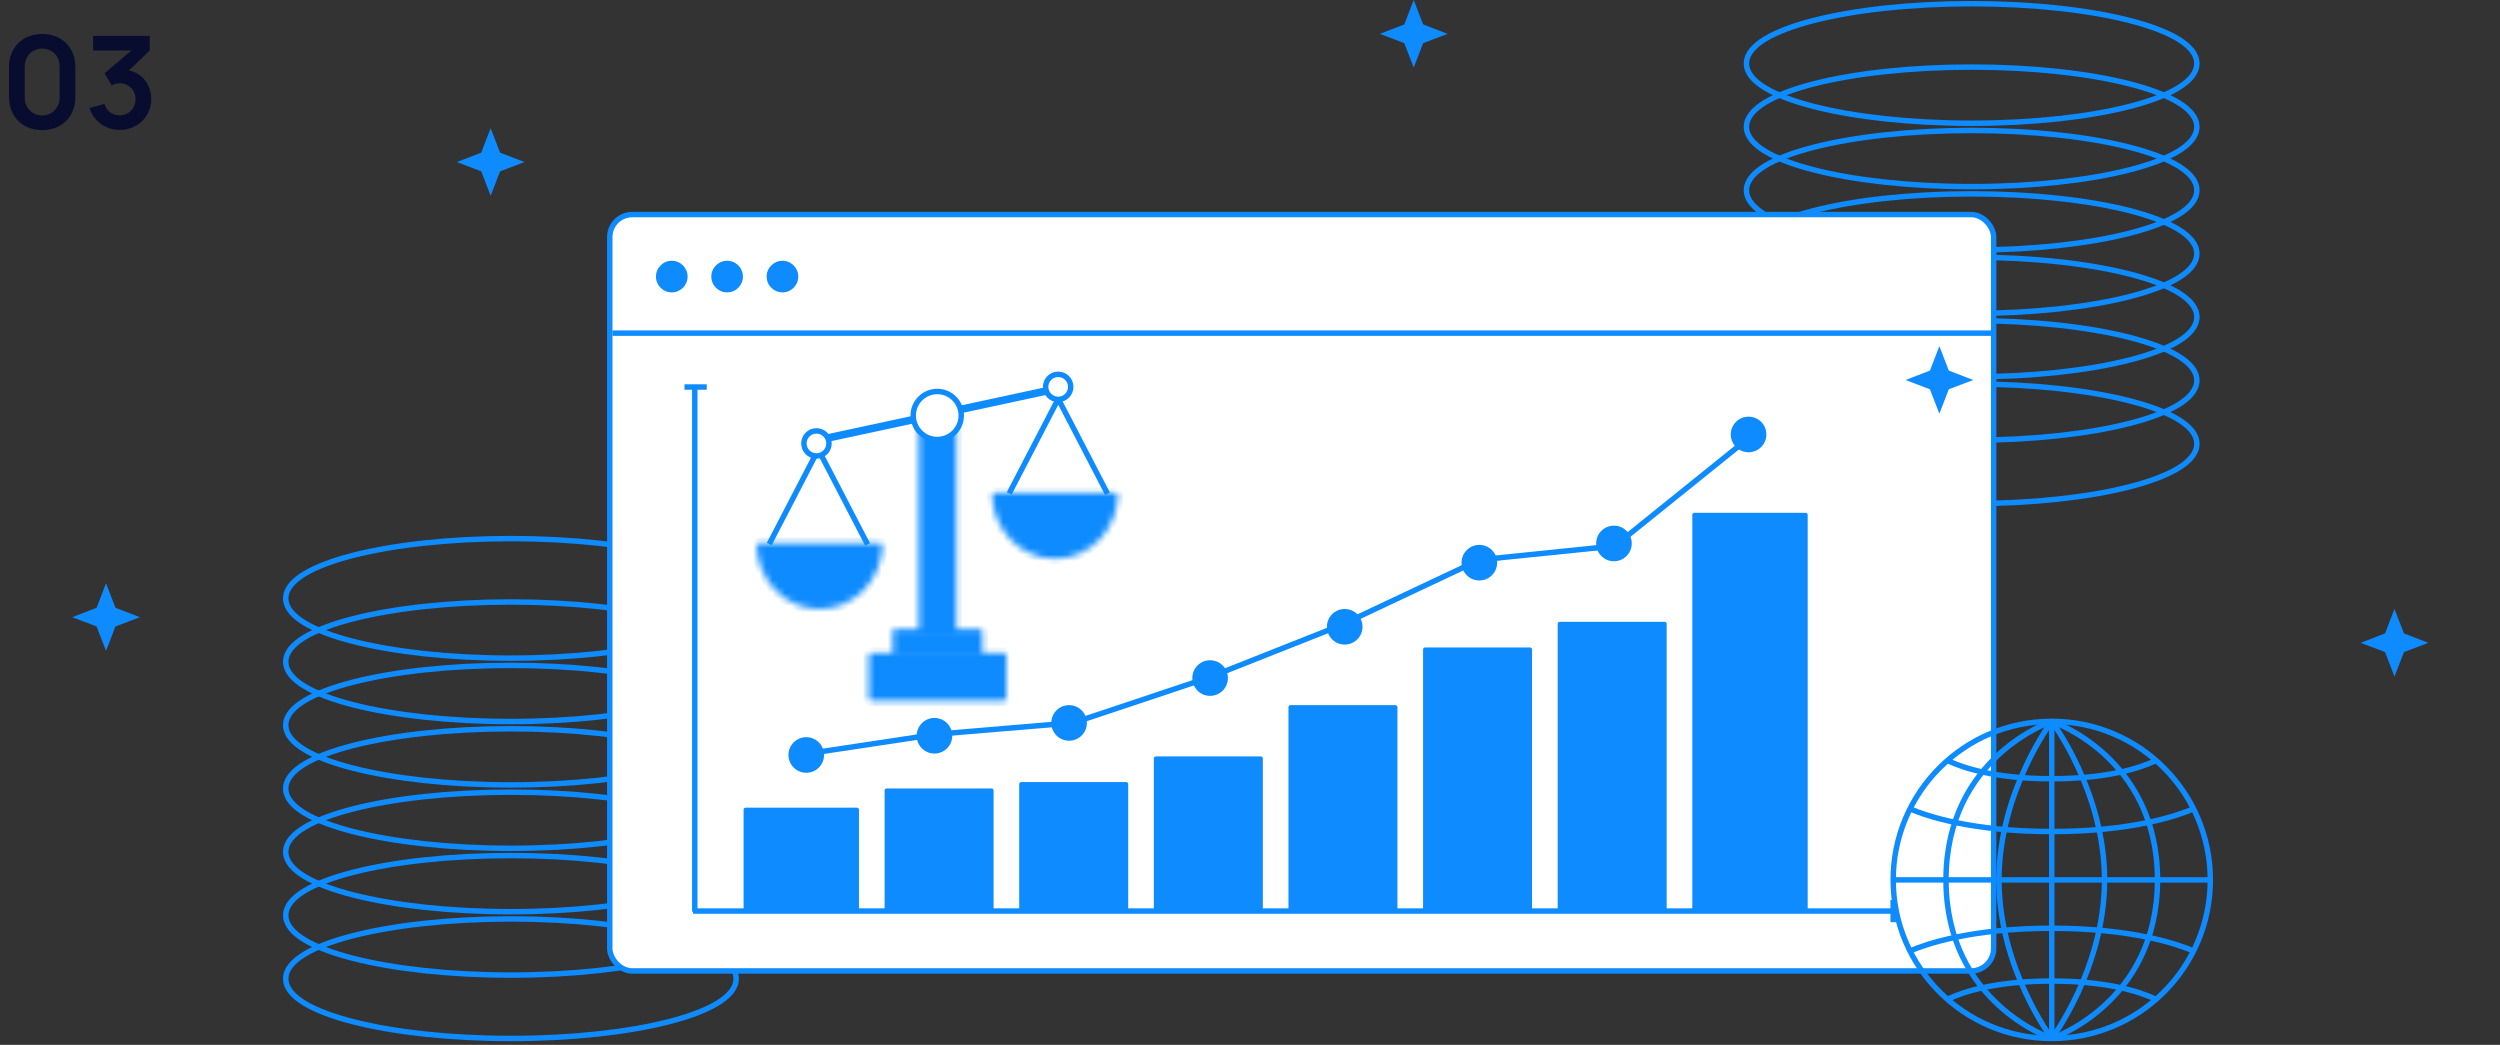<?xml version="1.0" encoding="UTF-8"?> <svg xmlns="http://www.w3.org/2000/svg" width="390" height="163" viewBox="0 0 390 163" fill="none"><rect x="0" y="0" width="390" height="163" fill="#333333" stroke="none"/> <path d="M6.58 20.3C9.65 20.3 11.76 18.19 11.76 15.12V10.48C11.76 7.41 9.65 5.3 6.58 5.3C3.51 5.3 1.4 7.41 1.4 10.48V15.12C1.4 18.19 3.51 20.3 6.58 20.3ZM6.58 18.01C5.06 18.01 3.86 16.81 3.86 15.29V10.3C3.86 8.77 5.06 7.57 6.58 7.57C8.1 7.57 9.3 8.77 9.3 10.3V15.29C9.3 16.81 8.1 18.01 6.58 18.01ZM23.354 7.88V5.6H14.524V7.87H20.484L16.324 11.43L17.424 13.33C17.804 13.12 18.244 12.99 18.674 12.99C20.124 12.99 21.144 14.08 21.144 15.5C21.144 16.91 20.084 17.98 18.674 17.99C17.614 18 16.624 17.36 16.294 16.21L13.964 16.84C14.584 18.93 16.524 20.27 18.684 20.27C21.384 20.27 23.594 18.23 23.594 15.5C23.594 13.31 22.314 11.45 20.104 11L23.354 7.88Z" fill="#080D2F"></path> <path d="M79.706 102.67C89.315 102.67 98.028 101.672 104.353 100.05C107.511 99.24 110.098 98.269 111.905 97.173C113.687 96.093 114.837 94.812 114.837 93.346C114.837 91.879 113.687 90.598 111.905 89.518C110.098 88.422 107.511 87.451 104.353 86.641C98.028 85.019 89.315 84.021 79.706 84.021C70.097 84.021 61.384 85.019 55.06 86.641C51.901 87.451 49.314 88.422 47.507 89.518C45.725 90.598 44.575 91.879 44.575 93.346C44.575 94.812 45.725 96.093 47.507 97.173C49.314 98.269 51.901 99.24 55.06 100.05C61.384 101.672 70.097 102.67 79.706 102.67Z" stroke="#0E8BFF" stroke-width="0.85"></path> <path d="M79.706 112.559C89.315 112.559 98.028 111.561 104.353 109.939C107.511 109.129 110.098 108.157 111.905 107.062C113.687 105.982 114.837 104.701 114.837 103.234C114.837 101.767 113.687 100.487 111.905 99.406C110.098 98.311 107.511 97.339 104.353 96.529C98.028 94.907 89.315 93.909 79.706 93.909C70.097 93.909 61.384 94.907 55.06 96.529C51.901 97.339 49.314 98.311 47.507 99.406C45.725 100.487 44.575 101.767 44.575 103.234C44.575 104.701 45.725 105.982 47.507 107.062C49.314 108.157 51.901 109.129 55.06 109.939C61.384 111.561 70.097 112.559 79.706 112.559Z" stroke="#0E8BFF" stroke-width="0.85"></path> <path d="M79.706 122.448C89.315 122.448 98.028 121.449 104.353 119.828C107.511 119.017 110.098 118.046 111.905 116.95C113.687 115.87 114.837 114.589 114.837 113.123C114.837 111.656 113.687 110.375 111.905 109.295C110.098 108.199 107.511 107.228 104.353 106.418C98.028 104.796 89.315 103.798 79.706 103.798C70.097 103.798 61.384 104.796 55.06 106.418C51.901 107.228 49.314 108.199 47.507 109.295C45.725 110.375 44.575 111.656 44.575 113.123C44.575 114.589 45.725 115.87 47.507 116.95C49.314 118.046 51.901 119.017 55.06 119.828C61.384 121.449 70.097 122.448 79.706 122.448Z" stroke="#0E8BFF" stroke-width="0.85"></path> <path d="M79.706 132.336C89.315 132.336 98.028 131.337 104.353 129.716C107.511 128.906 110.098 127.934 111.905 126.839C113.687 125.758 114.837 124.477 114.837 123.011C114.837 121.544 113.687 120.263 111.905 119.183C110.098 118.088 107.511 117.116 104.353 116.306C98.028 114.684 89.315 113.686 79.706 113.686C70.097 113.686 61.384 114.684 55.06 116.306C51.901 117.116 49.314 118.088 47.507 119.183C45.725 120.263 44.575 121.544 44.575 123.011C44.575 124.477 45.725 125.758 47.507 126.839C49.314 127.934 51.901 128.906 55.06 129.716C61.384 131.337 70.097 132.336 79.706 132.336Z" stroke="#0E8BFF" stroke-width="0.85"></path> <path d="M79.706 142.225C89.315 142.225 98.028 141.226 104.353 139.605C107.511 138.795 110.098 137.823 111.905 136.727C113.687 135.647 114.837 134.366 114.837 132.9C114.837 131.433 113.687 130.152 111.905 129.072C110.098 127.977 107.511 127.005 104.353 126.195C98.028 124.573 89.315 123.575 79.706 123.575C70.097 123.575 61.384 124.573 55.06 126.195C51.901 127.005 49.314 127.977 47.507 129.072C45.725 130.152 44.575 131.433 44.575 132.9C44.575 134.366 45.725 135.647 47.507 136.727C49.314 137.823 51.901 138.795 55.06 139.605C61.384 141.226 70.097 142.225 79.706 142.225Z" stroke="#0E8BFF" stroke-width="0.85"></path> <path d="M79.706 152.114C89.315 152.114 98.028 151.115 104.353 149.494C107.511 148.683 110.098 147.712 111.905 146.616C113.687 145.536 114.837 144.255 114.837 142.789C114.837 141.322 113.687 140.041 111.905 138.961C110.098 137.865 107.511 136.894 104.353 136.084C98.028 134.462 89.315 133.464 79.706 133.464C70.097 133.464 61.384 134.462 55.06 136.084C51.901 136.894 49.314 137.865 47.507 138.961C45.725 140.041 44.575 141.322 44.575 142.789C44.575 144.255 45.725 145.536 47.507 146.616C49.314 147.712 51.901 148.683 55.06 149.494C61.384 151.115 70.097 152.114 79.706 152.114Z" stroke="#0E8BFF" stroke-width="0.85"></path> <path d="M79.706 162.002C89.315 162.002 98.028 161.004 104.353 159.382C107.511 158.572 110.098 157.601 111.905 156.505C113.687 155.425 114.837 154.144 114.837 152.678C114.837 151.211 113.687 149.93 111.905 148.85C110.098 147.754 107.511 146.783 104.353 145.973C98.028 144.351 89.315 143.353 79.706 143.353C70.097 143.353 61.384 144.351 55.06 145.973C51.901 146.783 49.314 147.754 47.507 148.85C45.725 149.93 44.575 151.211 44.575 152.678C44.575 154.144 45.725 155.425 47.507 156.505C49.314 157.601 51.901 158.572 55.06 159.382C61.384 161.004 70.097 162.002 79.706 162.002Z" stroke="#0E8BFF" stroke-width="0.85"></path> <path d="M307.577 19.225C317.186 19.225 325.9 18.226 332.224 16.605C335.382 15.795 337.969 14.823 339.776 13.727C341.558 12.647 342.708 11.366 342.708 9.9C342.708 8.433 341.558 7.152 339.776 6.072C337.969 4.977 335.382 4.005 332.224 3.195C325.9 1.573 317.186 0.575 307.577 0.575C297.968 0.575 289.255 1.573 282.931 3.195C279.772 4.005 277.185 4.977 275.378 6.072C273.597 7.152 272.446 8.433 272.446 9.9C272.446 11.366 273.597 12.647 275.378 13.727C277.185 14.823 279.772 15.795 282.931 16.605C289.255 18.226 297.968 19.225 307.577 19.225Z" stroke="#0E8BFF" stroke-width="0.85"></path> <path d="M307.577 29.113C317.186 29.113 325.9 28.115 332.224 26.493C335.382 25.683 337.969 24.712 339.776 23.616C341.558 22.536 342.708 21.255 342.708 19.788C342.708 18.322 341.558 17.041 339.776 15.961C337.969 14.865 335.382 13.894 332.224 13.084C325.9 11.462 317.186 10.464 307.577 10.464C297.968 10.464 289.255 11.462 282.931 13.084C279.772 13.894 277.185 14.865 275.378 15.961C273.597 17.041 272.446 18.322 272.446 19.788C272.446 21.255 273.597 22.536 275.378 23.616C277.185 24.712 279.772 25.683 282.931 26.493C289.255 28.115 297.968 29.113 307.577 29.113Z" stroke="#0E8BFF" stroke-width="0.85"></path> <path d="M307.577 39.002C317.186 39.002 325.9 38.003 332.224 36.382C335.382 35.572 337.969 34.6 339.776 33.505C341.558 32.424 342.708 31.143 342.708 29.677C342.708 28.21 341.558 26.929 339.776 25.849C337.969 24.754 335.382 23.782 332.224 22.972C325.9 21.35 317.186 20.352 307.577 20.352C297.968 20.352 289.255 21.35 282.931 22.972C279.772 23.782 277.185 24.754 275.378 25.849C273.597 26.929 272.446 28.21 272.446 29.677C272.446 31.143 273.597 32.424 275.378 33.505C277.185 34.6 279.772 35.572 282.931 36.382C289.255 38.003 297.968 39.002 307.577 39.002Z" stroke="#0E8BFF" stroke-width="0.85"></path> <path d="M307.577 48.89C317.186 48.89 325.9 47.892 332.224 46.27C335.382 45.46 337.969 44.488 339.776 43.393C341.558 42.313 342.708 41.032 342.708 39.565C342.708 38.099 341.558 36.818 339.776 35.737C337.969 34.642 335.382 33.67 332.224 32.86C325.9 31.239 317.186 30.24 307.577 30.24C297.968 30.24 289.255 31.239 282.931 32.86C279.772 33.67 277.185 34.642 275.378 35.737C273.597 36.818 272.446 38.099 272.446 39.565C272.446 41.032 273.597 42.313 275.378 43.393C277.185 44.488 279.772 45.46 282.931 46.27C289.255 47.892 297.968 48.89 307.577 48.89Z" stroke="#0E8BFF" stroke-width="0.85"></path> <path d="M307.577 58.779C317.186 58.779 325.9 57.781 332.224 56.159C335.382 55.349 337.969 54.377 339.776 53.282C341.558 52.202 342.708 50.921 342.708 49.454C342.708 47.987 341.558 46.706 339.776 45.626C337.969 44.531 335.382 43.559 332.224 42.749C325.9 41.127 317.186 40.129 307.577 40.129C297.968 40.129 289.255 41.127 282.931 42.749C279.772 43.559 277.185 44.531 275.378 45.626C273.597 46.706 272.446 47.987 272.446 49.454C272.446 50.921 273.597 52.202 275.378 53.282C277.185 54.377 279.772 55.349 282.931 56.159C289.255 57.781 297.968 58.779 307.577 58.779Z" stroke="#0E8BFF" stroke-width="0.85"></path> <path d="M307.577 68.668C317.186 68.668 325.9 67.669 332.224 66.048C335.382 65.238 337.969 64.266 339.776 63.171C341.558 62.09 342.708 60.809 342.708 59.343C342.708 57.876 341.558 56.596 339.776 55.515C337.969 54.42 335.382 53.448 332.224 52.638C325.9 51.016 317.186 50.018 307.577 50.018C297.968 50.018 289.255 51.016 282.931 52.638C279.772 53.448 277.185 54.42 275.378 55.515C273.597 56.596 272.446 57.876 272.446 59.343C272.446 60.809 273.597 62.09 275.378 63.171C277.185 64.266 279.772 65.238 282.931 66.048C289.255 67.669 297.968 68.668 307.577 68.668Z" stroke="#0E8BFF" stroke-width="0.85"></path> <path d="M307.577 78.556C317.186 78.556 325.9 77.558 332.224 75.936C335.382 75.126 337.969 74.155 339.776 73.059C341.558 71.979 342.708 70.698 342.708 69.232C342.708 67.765 341.558 66.484 339.776 65.404C337.969 64.308 335.382 63.337 332.224 62.527C325.9 60.905 317.186 59.907 307.577 59.907C297.968 59.907 289.255 60.905 282.931 62.527C279.772 63.337 277.185 64.308 275.378 65.404C273.597 66.484 272.446 67.765 272.446 69.232C272.446 70.698 273.597 71.979 275.378 73.059C277.185 74.155 279.772 75.126 282.931 75.936C289.255 77.558 297.968 78.556 307.577 78.556Z" stroke="#0E8BFF" stroke-width="0.85"></path> <rect x="95.124" y="33.472" width="215.884" height="117.995" rx="3.508" fill="white" stroke="#0E8BFF" stroke-width="0.85"></rect> <circle cx="104.799" cy="43.147" r="2.467" fill="#0E8BFF"></circle> <circle cx="113.431" cy="43.147" r="2.467" fill="#0E8BFF"></circle> <circle cx="122.064" cy="43.147" r="2.467" fill="#0E8BFF"></circle> <line x1="95.549" y1="51.971" x2="311.385" y2="51.971" stroke="#0E8BFF" stroke-width="0.85"></line> <path d="M108.117 142.126L295.337 142.126" stroke="#0E8BFF" stroke-width="0.85"></path> <path d="M108.386 142.217L108.386 60.376" stroke="#0E8BFF" stroke-width="0.85"></path> <path d="M106.781 60.375L110.25 60.375" stroke="#0E8BFF" stroke-width="0.85"></path> <path d="M295.338 140.392L295.338 143.86" stroke="#0E8BFF" stroke-width="0.85"></path> <path d="M272.535 68.551L251.897 85.174L230.793 87.334L208.998 97.605L188.585 105.696L167.481 112.746L146.099 114.535L124.836 117.745" stroke="#0E8BFF" stroke-width="0.85"></path> <path d="M138 123.316C138 123.141 138.141 123 138.316 123H154.684C154.859 123 155 123.141 155 123.316V142H138V123.316Z" fill="#0E8BFF"></path> <path d="M116 126.316C116 126.141 116.141 126 116.316 126H133.684C133.859 126 134 126.141 134 126.316V142H116V126.316Z" fill="#0E8BFF"></path> <path d="M159 122.316C159 122.141 159.141 122 159.316 122H175.684C175.859 122 176 122.141 176 122.316V142H159V122.316Z" fill="#0E8BFF"></path> <path d="M180 118.316C180 118.141 180.141 118 180.316 118H196.684C196.859 118 197 118.141 197 118.316V142H180V118.316Z" fill="#0E8BFF"></path> <path d="M201 110.316C201 110.141 201.141 110 201.316 110H217.684C217.859 110 218 110.141 218 110.316V142H201V110.316Z" fill="#0E8BFF"></path> <path d="M222 101.316C222 101.141 222.141 101 222.316 101H238.684C238.859 101 239 101.141 239 101.316V142H222V101.316Z" fill="#0E8BFF"></path> <path d="M243 97.316C243 97.141 243.141 97 243.316 97H259.684C259.859 97 260 97.141 260 97.316V142H243V97.316Z" fill="#0E8BFF"></path> <path d="M264 80.316C264 80.141 264.141 80 264.316 80H281.684C281.859 80 282 80.141 282 80.316V142H264V80.316Z" fill="#0E8BFF"></path> <circle cx="145.777" cy="114.777" r="2.777" fill="#0E8BFF"></circle> <circle cx="125.777" cy="117.777" r="2.777" fill="#0E8BFF"></circle> <circle cx="166.777" cy="112.777" r="2.777" fill="#0E8BFF"></circle> <circle cx="230.777" cy="87.777" r="2.777" fill="#0E8BFF"></circle> <circle cx="209.777" cy="97.777" r="2.777" fill="#0E8BFF"></circle> <circle cx="251.777" cy="84.777" r="2.777" fill="#0E8BFF"></circle> <circle cx="272.777" cy="67.777" r="2.777" fill="#0E8BFF"></circle> <circle cx="188.777" cy="105.777" r="2.777" fill="#0E8BFF"></circle> <mask id="path-42-inside-1_507_33576" fill="white"> <path d="M143.332 65.216C143.332 64.996 143.51 64.819 143.729 64.819H148.793C149.012 64.819 149.19 64.996 149.19 65.216V99.073H143.332V65.216Z"></path> </mask> <path d="M143.332 65.216C143.332 64.996 143.51 64.819 143.729 64.819H148.793C149.012 64.819 149.19 64.996 149.19 65.216V99.073H143.332V65.216Z" fill="#0E8BFF" stroke="#0E8BFF" stroke-width="1.7" mask="url(#path-42-inside-1_507_33576)"></path> <mask id="path-43-inside-2_507_33576" fill="white"> <path d="M139.257 98.512C139.257 98.293 139.435 98.115 139.654 98.115H152.865C153.084 98.115 153.262 98.293 153.262 98.512V102.784H139.257V98.512Z"></path> </mask> <path d="M139.257 98.512C139.257 98.293 139.435 98.115 139.654 98.115H152.865C153.084 98.115 153.262 98.293 153.262 98.512V102.784H139.257V98.512Z" fill="#0E8BFF" stroke="#0E8BFF" stroke-width="1.7" mask="url(#path-43-inside-2_507_33576)"></path> <mask id="path-44-inside-3_507_33576" fill="white"> <path d="M135.523 102.247C135.523 102.028 135.701 101.85 135.921 101.85H156.601C156.82 101.85 156.998 102.028 156.998 102.247V108.922C156.998 109.141 156.82 109.319 156.601 109.319H135.921C135.701 109.319 135.523 109.141 135.523 108.922V102.247Z"></path> </mask> <path d="M135.523 102.247C135.523 102.028 135.701 101.85 135.921 101.85H156.601C156.82 101.85 156.998 102.028 156.998 102.247V108.922C156.998 109.141 156.82 109.319 156.601 109.319H135.921C135.701 109.319 135.523 109.141 135.523 108.922V102.247Z" fill="#0E8BFF" stroke="#0E8BFF" stroke-width="1.7" mask="url(#path-44-inside-3_507_33576)"></path> <rect x="127.106" y="68.455" width="39.219" height="0.596" transform="rotate(-12.139 127.106 68.455)" fill="#0E8BFF" stroke="#0E8BFF" stroke-width="0.596"></rect> <mask id="path-46-inside-4_507_33576" fill="white"> <path d="M137.276 84.726C137.495 84.726 137.673 84.904 137.665 85.123C137.62 86.337 137.37 87.534 136.924 88.658C136.431 89.905 135.706 91.038 134.794 91.992C133.881 92.947 132.797 93.703 131.605 94.22C130.412 94.736 129.134 95.002 127.843 95.002C126.552 95.002 125.274 94.736 124.082 94.22C122.889 93.703 121.805 92.947 120.893 91.992C119.98 91.038 119.256 89.905 118.762 88.658C118.316 87.534 118.066 86.337 118.021 85.123C118.013 84.904 118.191 84.726 118.411 84.726L127.843 84.726H137.276Z"></path> </mask> <path d="M137.276 84.726C137.495 84.726 137.673 84.904 137.665 85.123C137.62 86.337 137.37 87.534 136.924 88.658C136.431 89.905 135.706 91.038 134.794 91.992C133.881 92.947 132.797 93.703 131.605 94.22C130.412 94.736 129.134 95.002 127.843 95.002C126.552 95.002 125.274 94.736 124.082 94.22C122.889 93.703 121.805 92.947 120.893 91.992C119.98 91.038 119.256 89.905 118.762 88.658C118.316 87.534 118.066 86.337 118.021 85.123C118.013 84.904 118.191 84.726 118.411 84.726L127.843 84.726H137.276Z" fill="#0E8BFF" stroke="#0E8BFF" stroke-width="1.7" mask="url(#path-46-inside-4_507_33576)"></path> <mask id="path-47-inside-5_507_33576" fill="white"> <path d="M174.012 76.882C174.231 76.882 174.41 77.06 174.402 77.279C174.357 78.493 174.106 79.691 173.661 80.815C173.167 82.062 172.443 83.195 171.53 84.149C170.617 85.103 169.534 85.86 168.341 86.376C167.149 86.893 165.87 87.159 164.58 87.159C163.289 87.159 162.011 86.893 160.818 86.376C159.625 85.86 158.542 85.103 157.629 84.149C156.716 83.195 155.992 82.062 155.498 80.815C155.053 79.691 154.802 78.493 154.757 77.279C154.749 77.06 154.928 76.882 155.147 76.882L164.58 76.882H174.012Z"></path> </mask> <path d="M174.012 76.882C174.231 76.882 174.41 77.06 174.402 77.279C174.357 78.493 174.106 79.691 173.661 80.815C173.167 82.062 172.443 83.195 171.53 84.149C170.617 85.103 169.534 85.86 168.341 86.376C167.149 86.893 165.87 87.159 164.58 87.159C163.289 87.159 162.011 86.893 160.818 86.376C159.625 85.86 158.542 85.103 157.629 84.149C156.716 83.195 155.992 82.062 155.498 80.815C155.053 79.691 154.802 78.493 154.757 77.279C154.749 77.06 154.928 76.882 155.147 76.882L164.58 76.882H174.012Z" fill="#0E8BFF" stroke="#0E8BFF" stroke-width="1.7" mask="url(#path-47-inside-5_507_33576)"></path> <path d="M127.495 70.428L119.999 84.875" stroke="#0E8BFF" stroke-width="0.85"></path> <path d="M164.927 62.535L157.431 76.981" stroke="#0E8BFF" stroke-width="0.85"></path> <path d="M127.844 70.478L135.34 84.924" stroke="#0E8BFF" stroke-width="0.85"></path> <path d="M165.274 62.584L172.771 77.031" stroke="#0E8BFF" stroke-width="0.85"></path> <circle cx="146.21" cy="64.819" r="3.745" fill="white" stroke="#0E8BFF" stroke-width="0.85"></circle> <circle cx="165.077" cy="60.351" r="1.958" fill="white" stroke="#0E8BFF" stroke-width="0.85"></circle> <circle cx="127.366" cy="69.177" r="1.958" fill="white" stroke="#0E8BFF" stroke-width="0.85"></circle> <path d="M295.338 137.264H344.809" stroke="#0E8BFF" stroke-width="0.85" stroke-miterlimit="10"></path> <path d="M320.073 112.529V162" stroke="#0E8BFF" stroke-width="0.85" stroke-miterlimit="10"></path> <path d="M320.073 162C320.073 162 328.31 151.057 328.31 137.265C328.31 123.472 320.073 112.529 320.073 112.529" stroke="#0E8BFF" stroke-width="0.85" stroke-miterlimit="10"></path> <path d="M320.073 162C333.734 162 344.809 150.926 344.809 137.265C344.809 123.604 333.734 112.529 320.073 112.529C306.412 112.529 295.338 123.604 295.338 137.265C295.338 150.926 306.412 162 320.073 162Z" stroke="#0E8BFF" stroke-width="0.85" stroke-miterlimit="10"></path> <path d="M320.073 162C320.073 162 336.572 156.493 336.572 137.265C336.572 118.036 320.073 112.529 320.073 112.529" stroke="#0E8BFF" stroke-width="0.85" stroke-miterlimit="10"></path> <path d="M320.073 162C320.073 162 311.836 151.057 311.836 137.265C311.836 123.472 320.073 112.529 320.073 112.529" stroke="#0E8BFF" stroke-width="0.85" stroke-miterlimit="10"></path> <path d="M320.074 162C320.074 162 303.576 156.493 303.576 137.265C303.576 118.036 320.074 112.529 320.074 112.529" stroke="#0E8BFF" stroke-width="0.85" stroke-miterlimit="10"></path> <path d="M297.949 148.351C300.583 147.225 307.671 144.807 320.075 144.807C332.478 144.807 339.542 147.225 342.2 148.351" stroke="#0E8BFF" stroke-width="0.85" stroke-miterlimit="10"></path> <path d="M303.789 155.894C306.351 154.672 311.428 153.044 320.072 153.044C328.644 153.044 333.697 154.649 336.283 155.87" stroke="#0E8BFF" stroke-width="0.85" stroke-miterlimit="10"></path> <path d="M297.949 126.177C300.583 127.303 307.671 129.721 320.075 129.721C332.478 129.721 339.542 127.303 342.2 126.177" stroke="#0E8BFF" stroke-width="0.85" stroke-miterlimit="10"></path> <path d="M303.789 118.635C306.351 119.856 311.428 121.484 320.072 121.484C328.644 121.484 333.697 119.88 336.283 118.659" stroke="#0E8BFF" stroke-width="0.85" stroke-miterlimit="10"></path> <path d="M373.541 95L375.013 98.811L378.823 100.282L375.013 101.728L373.541 105.538L372.069 101.728L368.259 100.282L372.069 98.811L373.541 95Z" fill="#0E8BFF"></path> <path d="M220.541 0L222.013 3.811L225.823 5.282L222.013 6.728L220.541 10.538L219.069 6.728L215.259 5.282L219.069 3.811L220.541 0Z" fill="#0E8BFF"></path> <path d="M16.541 91L18.013 94.811L21.823 96.282L18.013 97.728L16.541 101.538L15.069 97.728L11.259 96.282L15.069 94.811L16.541 91Z" fill="#0E8BFF"></path> <path d="M302.541 54L304.013 57.81L307.823 59.282L304.013 60.727L302.541 64.538L301.069 60.727L297.259 59.282L301.069 57.81L302.541 54Z" fill="#0E8BFF"></path> <path d="M76.541 20L78.013 23.811L81.823 25.282L78.013 26.727L76.541 30.538L75.069 26.727L71.259 25.282L75.069 23.811L76.541 20Z" fill="#0E8BFF"></path> </svg> 